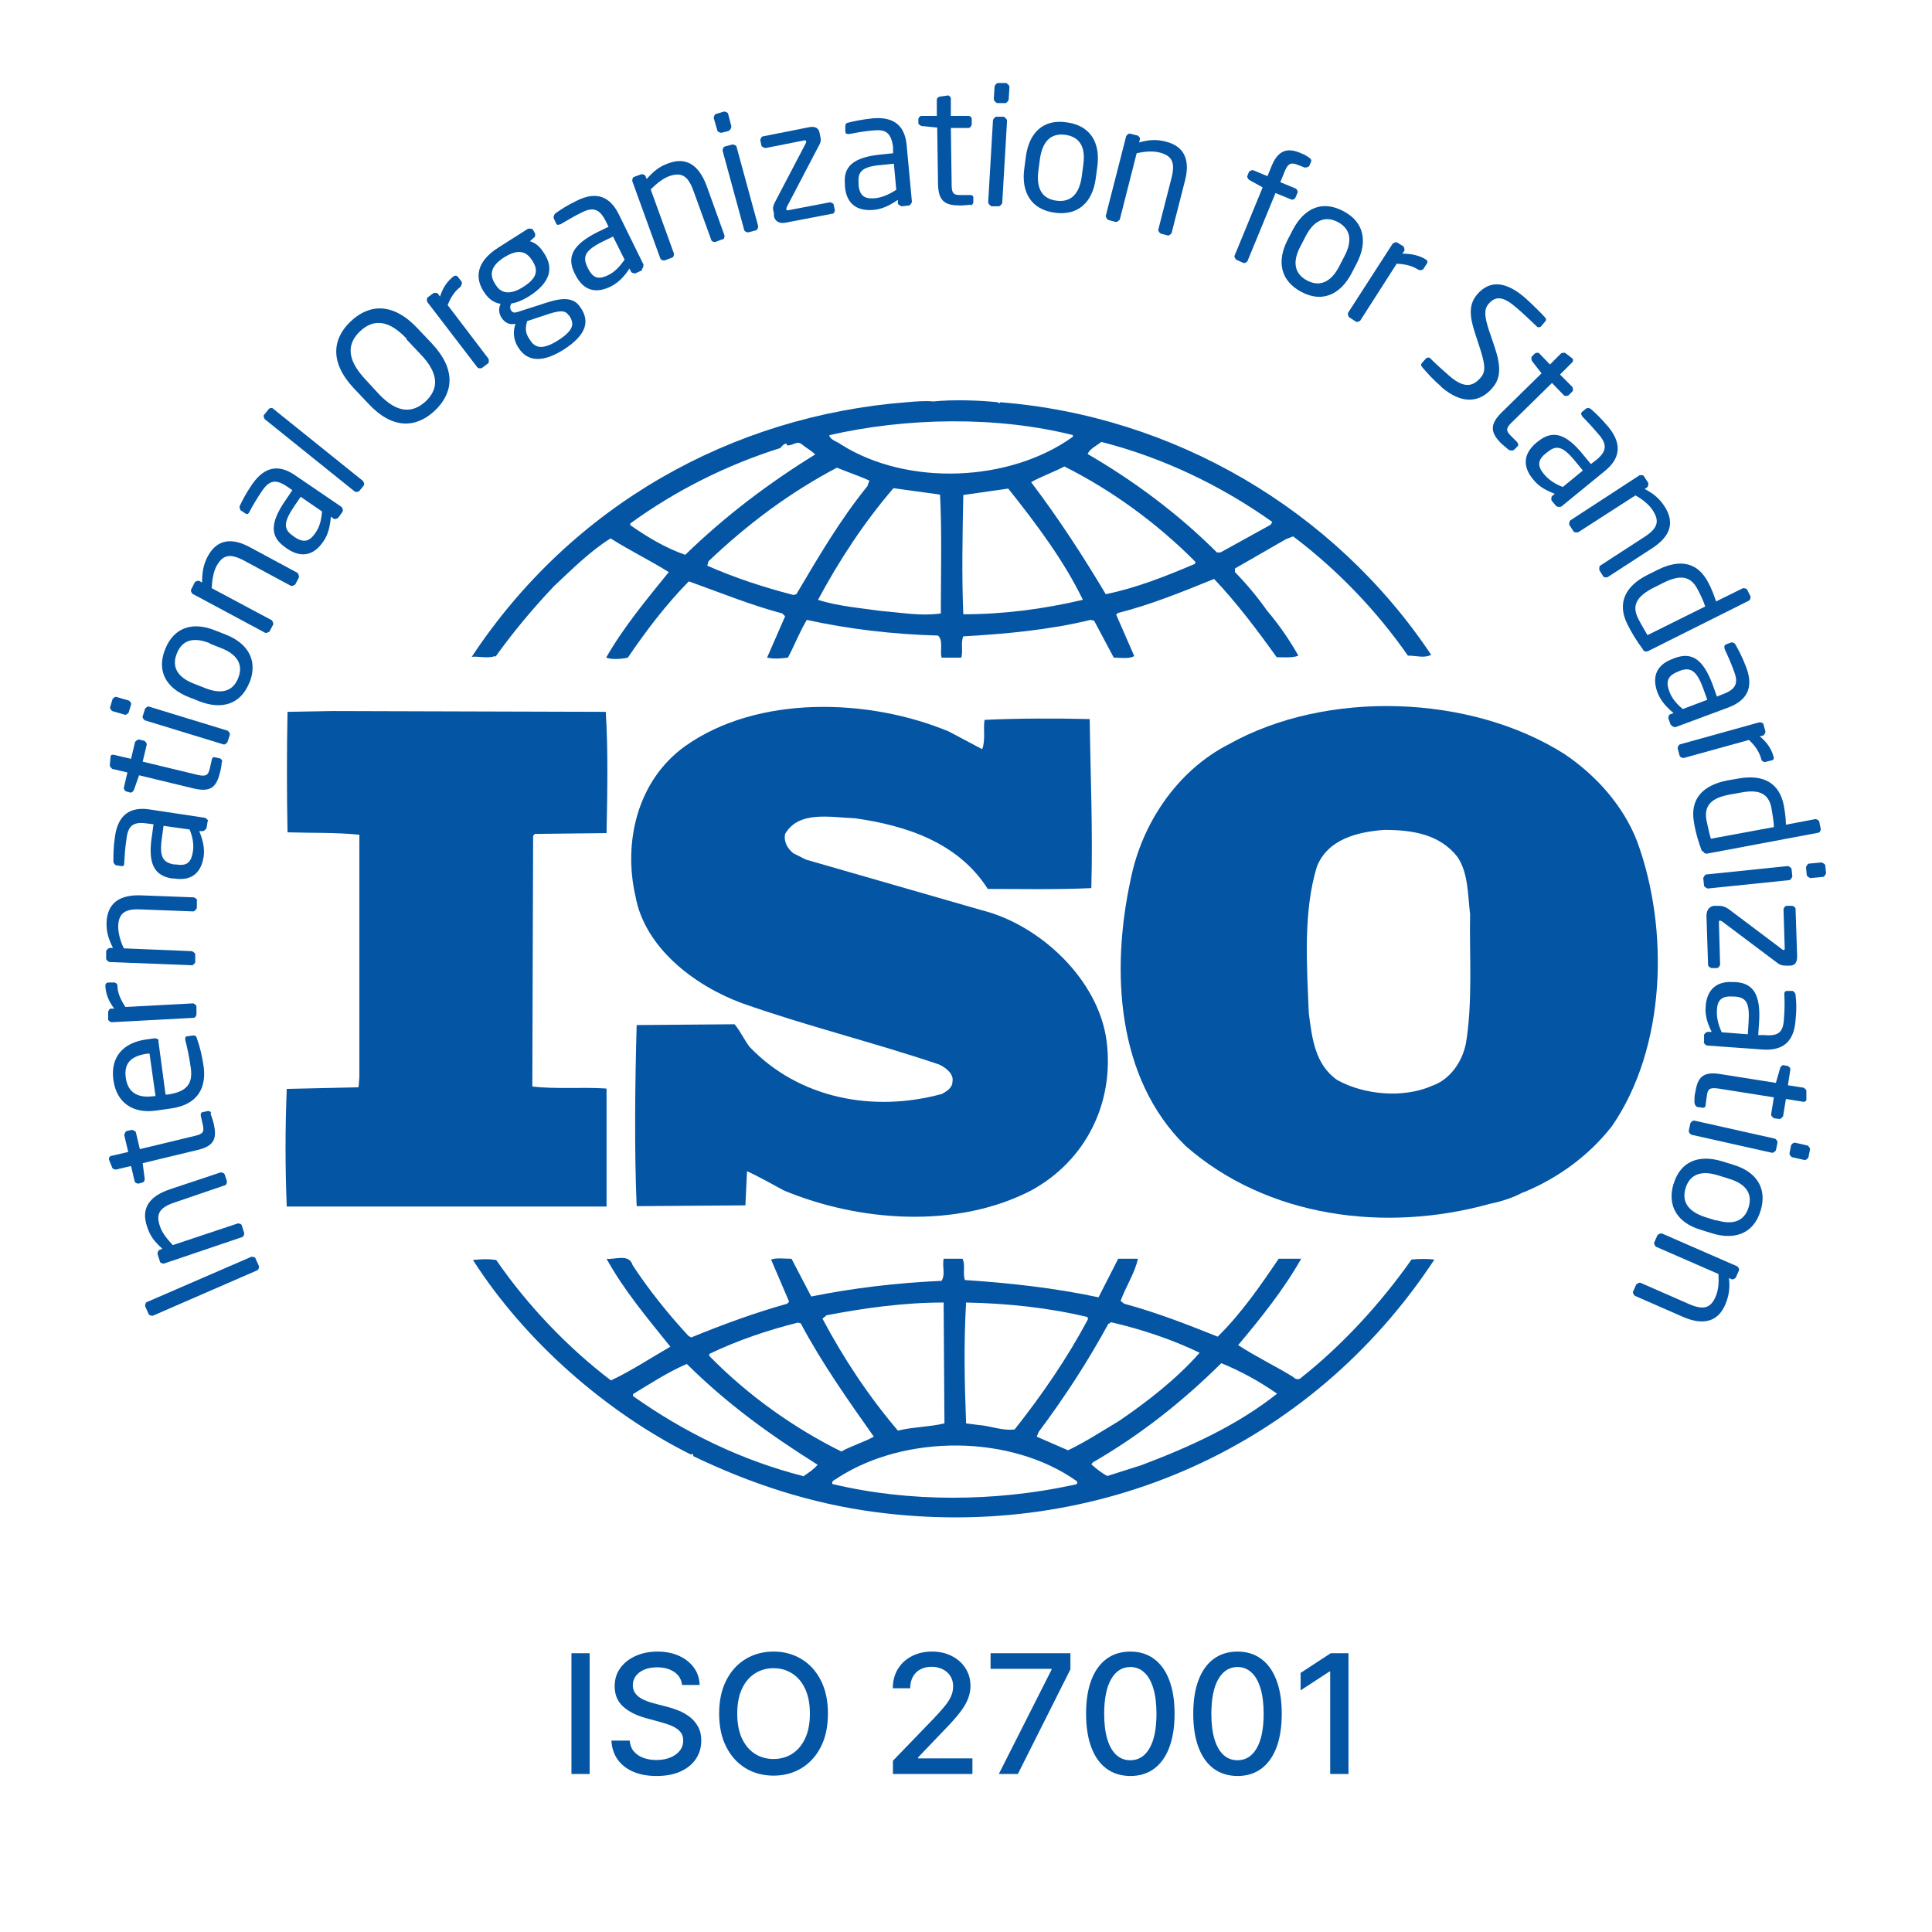 <svg width="256" height="256" viewBox="0 0 256 256" fill="none" xmlns="http://www.w3.org/2000/svg">
<path d="M216.916 111.456C215.161 106.933 211.652 102.836 207.291 99.91C194.796 91.982 175.761 91.397 162.893 98.58C155.875 102.145 151.249 109.274 149.813 116.564C147.208 128.536 147.899 142.849 157.098 151.841C167.891 161.312 183.524 163.387 197.455 159.503C198.093 159.396 200.22 158.864 201.655 158.066L202.081 157.906C206.388 156.097 210.535 153.171 213.619 149.18C220.744 138.805 221.222 123.162 216.916 111.456ZM194.211 138.379C193.733 140.667 192.191 143.008 189.798 143.86C185.97 145.562 180.759 145.083 177.196 143.115C174.219 141.04 173.847 137.528 173.421 134.229C173.155 127.738 172.677 120.821 174.485 114.861C175.92 111.19 179.855 110.232 183.417 109.966C187.193 109.966 190.808 110.551 193.148 113.584C194.583 115.766 194.477 118.586 194.796 121.14C194.69 126.514 195.168 132.952 194.211 138.432" fill="#0455A4"/>
<path d="M80.319 144.232C77.129 144.019 73.566 144.339 70.535 143.966L70.642 110.764L70.855 110.498L80.372 110.392C80.479 105.018 80.585 99.218 80.266 94.323L44.056 94.217L38.101 94.323C37.995 99.325 37.995 105.178 38.101 110.286C41.398 110.392 44.428 110.286 47.618 110.605V142.742L47.512 144.072L37.995 144.285C37.782 149.553 37.782 154.661 37.995 159.875H80.372V144.285L80.319 144.232Z" fill="#0455A4"/>
<path d="M187.034 166.898C182.993 172.645 177.889 178.232 172.359 182.595C172.146 182.861 171.561 182.754 171.402 182.488C169.009 180.998 166.404 179.775 164.064 178.232C167.148 174.56 170.126 170.836 172.412 166.792H169.435C167.042 170.304 164.543 173.975 161.352 177.114C157.099 175.412 153.27 173.922 148.963 172.751L148.485 172.379C149.176 170.463 150.399 168.654 150.771 166.792H148.166L145.56 171.9C139.871 170.676 133.65 169.984 127.854 169.612C127.535 168.761 127.961 167.537 127.535 166.792H125.036C124.824 167.909 125.302 168.761 124.77 169.718C118.815 169.984 113.019 170.676 107.49 171.793L104.884 166.792C103.927 166.792 102.864 166.632 102.172 166.898L104.565 172.485L104.299 172.751C99.939 173.975 95.739 175.518 91.591 177.221L91.219 177.008C88.507 174.081 85.955 170.889 83.828 167.643C83.35 166.047 81.436 166.952 80.372 166.792C82.659 170.942 85.743 174.614 88.826 178.444C86.221 179.934 83.669 181.637 80.957 182.914C75.215 178.551 69.844 172.911 65.75 166.952C64.58 166.792 63.836 166.845 62.666 166.952C69.578 177.753 80.372 187.171 91.591 192.757C91.591 192.757 91.591 192.651 91.698 192.651C91.804 192.651 91.963 192.811 91.804 192.917C99.408 196.588 107.49 199.249 116.05 200.366C145.56 204.25 173.741 191.693 190.065 166.898C189.214 166.792 187.938 166.792 186.981 166.898M146.943 175.412L147.209 175.199C151.356 176.157 155.291 177.487 158.96 179.243C155.876 182.754 151.941 185.787 148.272 188.288C146.039 189.618 143.859 191.055 141.519 192.172L137.372 190.363L137.638 189.725C141.094 185.095 144.178 180.36 146.89 175.358M128.014 172.592C133.491 172.698 138.967 173.283 144.072 174.507L144.178 174.773C141.466 179.881 138.116 184.776 134.448 189.405C132.799 189.618 131.257 188.926 129.662 188.82L128.014 188.607C127.801 183.02 127.695 178.125 128.014 172.538M109.457 174.294C114.455 173.337 119.666 172.592 125.036 172.592L125.143 188.607C123.122 189.086 120.889 189.086 118.975 189.565C115.04 184.936 111.743 179.934 108.978 174.72L109.457 174.347V174.294ZM93.984 179.402C97.759 177.593 101.694 176.263 105.735 175.252L106.107 175.358C108.872 180.573 112.328 185.468 115.784 190.363C114.455 191.108 112.807 191.587 111.478 192.332C105.15 189.192 99.088 184.883 93.984 179.668V179.402ZM106.373 195.577C98.291 193.502 90.794 189.884 83.882 184.989V184.723C86.168 183.34 88.507 181.797 91.007 180.732C96.483 186.16 102.172 190.203 108.34 194.088C107.862 194.673 107.064 195.205 106.426 195.631M142.051 196.801C131.842 198.983 120.517 199.089 110.308 196.642C110.095 196.163 110.786 196.056 111.052 195.79C119.985 190.044 133.916 190.044 142.689 196.269C142.955 196.854 142.211 196.642 141.998 196.854M151.25 194.141L146.73 195.577C145.986 195.205 145.295 194.62 144.603 194.034L144.816 193.768C150.984 190.203 156.567 185.84 161.831 180.626C164.436 181.69 166.935 183.074 169.222 184.67C163.851 188.926 157.577 191.746 151.25 194.141Z" fill="#0455A4"/>
<path d="M65.644 87.034C67.93 83.841 70.536 80.702 73.407 77.669C75.906 75.328 78.192 73.04 80.904 71.338C83.403 72.934 86.168 74.264 88.614 75.807C85.636 79.478 82.552 83.203 80.319 87.14C81.01 87.406 82.234 87.353 83.191 87.14C85.583 83.629 88.189 80.17 91.273 77.031C95.42 78.52 99.461 80.17 103.662 81.287L104.034 81.66L101.641 87.14C102.705 87.353 103.396 87.247 104.406 87.14C105.257 85.544 105.948 83.735 106.905 82.139C112.488 83.362 118.337 84.054 124.292 84.214C125.037 84.906 124.505 86.289 124.771 87.14H127.376C127.642 86.236 127.27 85.171 127.642 84.32C133.225 84.001 139.074 83.469 144.497 82.139L144.976 82.245L147.581 87.14C148.432 87.14 149.602 87.353 150.293 86.927L147.9 81.447L148.113 81.234C152.526 80.117 156.674 78.414 160.874 76.712C163.852 79.851 166.617 83.522 169.169 87.087C170.232 87.087 171.296 87.193 172.04 86.874C170.87 84.799 169.435 82.724 167.893 80.915C166.617 79.106 165.287 77.51 163.639 75.807V75.328L170.392 71.444L171.349 71.072C177.198 75.488 182.409 80.915 186.556 86.874C187.726 86.874 188.683 87.247 189.64 86.768C176.773 67.507 155.504 55.109 132.534 53.3L132.427 53.46L132.215 53.3C129.609 53.034 126.419 52.928 123.654 53.194C122.591 53.087 121.368 53.194 120.092 53.3C97.015 55.109 75.8 66.921 62.507 87.034C63.464 86.927 64.634 87.3 65.591 86.927M105.523 78.733L105.15 78.84C101.216 77.829 97.334 76.552 93.719 74.956L93.878 74.37C99.142 69.369 104.725 65.219 110.893 61.973C112.329 62.558 113.764 63.037 115.2 63.676L114.934 64.421C111.265 68.943 108.394 73.891 105.523 78.733ZM124.664 81.287C121.953 81.66 119.56 81.181 116.848 80.968C114.243 80.596 110.999 80.33 108.394 79.478C111.159 74.317 114.455 69.262 118.39 64.686L124.558 65.538C124.824 70.433 124.664 76.126 124.664 81.341M127.642 81.394C127.429 76.392 127.536 70.805 127.642 65.591C129.556 65.325 131.683 65.006 133.597 64.74C137.372 69.475 140.988 74.317 143.487 79.478C138.276 80.702 133.012 81.394 127.642 81.394ZM158.269 74.743C154.494 76.339 150.665 77.882 146.518 78.733C143.54 73.732 140.297 68.73 136.628 63.888C137.957 63.144 139.606 62.558 141.041 61.813C147.315 64.953 153.377 69.369 158.428 74.477L158.269 74.796V74.743ZM145.986 58.568C154.068 60.643 161.672 64.261 168.584 69.156L168.371 69.528L161.725 73.2H161.246C156.142 68.092 150.187 63.676 144.125 60.164C144.338 59.525 145.295 59.047 145.933 58.568M142.158 57.663V57.876C133.81 63.888 120.251 64.474 111.425 58.887C110.946 58.514 109.989 58.302 109.883 57.663C120.092 55.322 132.108 55.109 142.211 57.663M83.51 69.369C89.571 64.953 96.324 61.6 103.396 59.366C103.662 59.047 103.874 58.781 104.247 58.781V58.993C104.991 59.153 105.576 58.302 106.267 58.887C106.852 59.366 107.543 59.738 108.022 60.217C102.066 63.888 96.218 68.251 90.794 73.519C88.189 72.615 85.796 71.178 83.51 69.582V69.422V69.369Z" fill="#0455A4"/>
<path d="M124.718 144.977C115.679 147.424 105.895 145.562 99.355 138.752C98.611 137.794 98.132 136.676 97.335 135.719L84.361 135.825C84.148 143.487 84.042 152.266 84.361 159.822L98.77 159.715L98.983 155.193C100.631 155.938 102.279 156.895 103.875 157.747C113.871 161.897 126.738 162.855 136.628 157.747C143.86 153.809 147.688 146.147 146.625 137.9C145.561 129.866 137.904 122.576 130.088 120.608L106.799 113.904L105.098 113.052C104.353 112.414 103.821 111.562 104.034 110.498C105.842 107.359 110.096 108.317 113.286 108.423C120.039 109.381 126.951 111.616 130.886 117.788C135.086 117.788 140.031 117.894 144.604 117.681C144.817 109.913 144.498 103.156 144.391 95.281C140.084 95.174 134.767 95.174 130.46 95.387C130.248 96.505 130.62 98.101 130.141 99.271L125.728 96.93C115.147 92.514 100.365 92.035 90.741 98.899C84.467 103.422 82.553 111.562 84.201 118.745C85.424 125.556 91.964 130.558 98.238 132.899C106.799 135.932 115.732 138.113 124.399 141.039C125.25 141.412 126.419 142.263 126.207 143.327C126.207 144.179 125.356 144.658 124.665 145.03" fill="#0455A4"/>
<path d="M33.848 166.739L34.326 167.803C34.326 167.803 34.326 168.229 34.06 168.335L20.236 174.348C20.236 174.348 19.811 174.348 19.704 174.135L19.226 173.071C19.226 173.071 19.226 172.645 19.438 172.539L33.316 166.526C33.316 166.526 33.741 166.526 33.848 166.686" fill="#0455A4"/>
<path d="M29.753 155.565L30.072 156.523C30.072 156.523 30.072 157.002 29.806 157.055L23.107 159.343C21.033 160.035 20.661 160.939 21.193 162.482C21.458 163.333 22.15 164.185 22.894 164.983L31.508 162.11C31.508 162.11 31.986 162.11 32.04 162.376L32.359 163.387C32.359 163.387 32.359 163.812 32.093 163.919L21.724 167.43C21.724 167.43 21.246 167.43 21.193 167.164L20.873 166.153C20.873 166.153 20.873 165.728 21.139 165.621L21.512 165.462C20.501 164.557 19.863 163.759 19.491 162.535C18.64 160.088 19.81 158.492 22.522 157.587L29.221 155.352C29.221 155.352 29.7 155.352 29.753 155.618" fill="#0455A4"/>
<path d="M27.891 147.531C28.05 147.956 28.21 148.488 28.316 148.861C28.742 150.776 28.476 151.84 26.189 152.373L18.905 154.128L19.171 156.204C19.171 156.204 19.171 156.629 18.905 156.682L18.32 156.842C18.32 156.842 17.895 156.789 17.841 156.523L17.363 154.501L15.342 154.98C15.342 154.98 14.917 154.927 14.864 154.714L14.438 153.65C14.438 153.65 14.438 153.65 14.438 153.596C14.438 153.437 14.492 153.224 14.704 153.171L16.991 152.639L16.459 150.404C16.459 150.404 16.565 149.925 16.778 149.872L17.469 149.712C17.469 149.712 17.948 149.819 18.001 150.031L18.533 152.266L25.817 150.51C26.987 150.244 27.04 149.925 26.881 149.074L26.615 147.903C26.562 147.637 26.615 147.424 26.827 147.371L27.572 147.211C27.572 147.211 27.891 147.211 27.997 147.477" fill="#0455A4"/>
<path d="M20.98 137.9L21.937 145.03H22.256C24.809 144.658 25.553 143.54 25.287 141.572C25.128 140.348 24.809 138.752 24.543 137.794C24.543 137.794 24.543 137.741 24.543 137.687C24.543 137.528 24.543 137.315 24.809 137.315L25.553 137.208C25.819 137.208 25.978 137.208 26.085 137.581C26.51 138.752 26.776 139.922 26.989 141.359C27.308 143.806 26.51 146.36 22.575 146.892L20.661 147.158C17.631 147.584 15.45 146.147 15.025 143.115C14.6 140.029 16.354 138.166 19.332 137.741L20.502 137.581C20.768 137.581 20.98 137.687 21.034 137.9M19.598 139.603C17.205 139.922 16.407 140.986 16.673 142.849C16.939 144.658 18.109 145.562 20.395 145.243H20.608L19.811 139.603H19.598Z" fill="#0455A4"/>
<path d="M15.556 130.505C15.556 131.515 15.928 132.367 16.619 133.431L25.605 132.952C25.605 132.952 26.031 133.112 26.031 133.378V134.442C26.031 134.442 25.924 134.868 25.659 134.868L14.758 135.453C14.758 135.453 14.333 135.293 14.333 135.08V134.069C14.333 134.069 14.44 133.644 14.705 133.644H15.131C14.333 132.58 14.014 131.622 13.961 130.664C13.961 130.345 14.067 130.239 14.333 130.185H15.184C15.184 130.185 15.556 130.292 15.556 130.558" fill="#0455A4"/>
<path d="M26.083 119.331V120.342C26.083 120.342 25.817 120.767 25.605 120.767L18.586 120.501C16.406 120.395 15.715 121.14 15.662 122.736C15.662 123.641 15.927 124.651 16.406 125.662L25.445 126.035C25.445 126.035 25.87 126.248 25.87 126.461V127.525C25.87 127.525 25.605 127.95 25.392 127.897L14.492 127.471C14.492 127.471 14.066 127.259 14.066 127.046V125.982C14.066 125.982 14.332 125.609 14.545 125.609H14.97C14.385 124.439 14.066 123.428 14.12 122.204C14.226 119.65 15.874 118.533 18.692 118.639L25.711 118.905C25.711 118.905 26.136 119.118 26.136 119.331" fill="#0455A4"/>
<path d="M27.52 108.796L27.36 109.753C27.36 109.753 27.094 110.126 26.882 110.126H26.403C26.828 111.19 27.148 112.307 26.988 113.478C26.722 115.287 25.712 116.83 23.053 116.404H22.788C20.501 116.032 19.544 114.542 20.129 110.764L20.342 109.221L19.491 109.115C17.683 108.849 16.992 109.381 16.779 111.03C16.566 112.414 16.513 113.425 16.46 114.329C16.46 114.329 16.46 114.383 16.46 114.436C16.46 114.649 16.354 114.808 16.088 114.755L15.343 114.649C15.343 114.649 15.024 114.436 15.024 114.17C15.024 113.265 15.024 112.254 15.237 110.818C15.662 107.891 17.311 106.88 19.81 107.253L27.201 108.37C27.201 108.37 27.626 108.636 27.573 108.849M21.671 109.434L21.458 110.977C21.086 113.531 21.564 114.276 23.053 114.542H23.319C24.861 114.808 25.34 114.17 25.552 112.893C25.712 111.935 25.552 110.977 25.127 109.913L21.724 109.434H21.671Z" fill="#0455A4"/>
<path d="M29.382 100.921C29.382 101.347 29.275 101.879 29.169 102.304C28.691 104.22 27.999 105.018 25.713 104.486L18.428 102.73L17.737 104.699C17.737 104.699 17.524 105.071 17.259 105.018L16.674 104.858C16.674 104.858 16.355 104.592 16.408 104.379L16.886 102.357L14.866 101.879C14.866 101.879 14.547 101.613 14.547 101.4L14.653 100.282C14.653 100.282 14.653 100.282 14.653 100.229C14.653 100.07 14.866 99.963 15.079 100.016L17.365 100.548L17.897 98.314C17.897 98.314 18.216 97.941 18.428 97.995L19.12 98.154C19.12 98.154 19.492 98.42 19.439 98.686L18.907 100.921L26.191 102.677C27.361 102.943 27.574 102.677 27.787 101.879L28.052 100.708C28.106 100.442 28.212 100.282 28.425 100.336L29.169 100.495C29.169 100.495 29.488 100.655 29.435 100.974" fill="#0455A4"/>
<path d="M17.364 93.365L17.045 94.43C17.045 94.43 16.726 94.802 16.513 94.696L14.865 94.217C14.865 94.217 14.493 93.898 14.599 93.685L14.918 92.621C14.918 92.621 15.237 92.248 15.45 92.355L17.098 92.833C17.098 92.833 17.471 93.153 17.364 93.365ZM30.444 97.409L30.125 98.367C30.125 98.367 29.806 98.74 29.594 98.633L19.172 95.441C19.172 95.441 18.8 95.121 18.906 94.909L19.225 93.898C19.225 93.898 19.544 93.525 19.757 93.632L30.178 96.824C30.178 96.824 30.551 97.143 30.444 97.356" fill="#0455A4"/>
<path d="M33.049 90.439C31.879 93.365 29.38 94.057 26.456 92.94L24.967 92.354C22.043 91.184 20.713 88.949 21.883 86.023C23.053 83.096 25.552 82.351 28.476 83.522L29.965 84.107C32.889 85.278 34.219 87.566 33.049 90.492M27.785 85.225C25.765 84.426 24.169 84.692 23.425 86.608C22.681 88.47 23.638 89.8 25.711 90.599L27.2 91.184C29.221 91.982 30.816 91.716 31.56 89.854C32.305 87.991 31.348 86.661 29.274 85.863L27.785 85.278V85.225Z" fill="#0455A4"/>
<path d="M39.59 76.552L39.111 77.456C39.111 77.456 38.739 77.722 38.526 77.616L32.305 74.264C30.391 73.253 29.487 73.572 28.689 75.009C28.264 75.807 28.105 76.871 28.051 77.935L36.027 82.192C36.027 82.192 36.293 82.564 36.187 82.777L35.708 83.681C35.708 83.681 35.336 83.948 35.123 83.841L25.499 78.68C25.499 78.68 25.18 78.308 25.34 78.095L25.818 77.137C25.818 77.137 26.19 76.871 26.403 76.977L26.775 77.19C26.775 75.86 26.935 74.849 27.52 73.732C28.743 71.444 30.71 71.178 33.209 72.561L39.43 75.913C39.43 75.913 39.696 76.286 39.59 76.498" fill="#0455A4"/>
<path d="M45.386 67.826L44.801 68.624C44.801 68.624 44.376 68.89 44.216 68.73L43.844 68.464C43.737 69.635 43.525 70.805 42.834 71.763C41.823 73.253 40.228 74.211 37.995 72.668L37.782 72.508C35.868 71.178 35.655 69.422 37.836 66.283L38.739 64.953L38.048 64.474C36.559 63.463 35.709 63.623 34.752 65.006C33.954 66.177 33.475 67.028 33.05 67.826C33.05 67.826 33.05 67.826 32.997 67.932C32.891 68.092 32.731 68.198 32.518 68.039L31.88 67.613C31.88 67.613 31.668 67.294 31.774 67.028C32.146 66.23 32.625 65.325 33.422 64.155C35.124 61.707 37.038 61.547 39.112 62.984L45.279 67.187C45.279 67.187 45.545 67.613 45.386 67.773M39.856 65.804L38.952 67.134C37.516 69.263 37.57 70.167 38.846 71.018L39.058 71.178C40.334 72.029 41.079 71.657 41.77 70.646C42.355 69.848 42.568 68.943 42.674 67.773L39.803 65.804H39.856Z" fill="#0455A4"/>
<path d="M48.256 64.261L47.565 65.112C47.565 65.112 47.193 65.272 46.98 65.112L35.07 55.535C35.07 55.535 34.857 55.162 34.963 55.003L35.655 54.151C35.655 54.151 36.027 53.939 36.186 54.151L48.097 63.729C48.097 63.729 48.363 64.101 48.203 64.314" fill="#0455A4"/>
<path d="M57.615 54.417C55.169 56.705 52.032 56.971 48.788 53.46L46.874 51.438C43.631 47.979 44.056 44.84 46.502 42.552C48.948 40.264 52.085 40.051 55.329 43.51L57.243 45.532C60.486 48.99 60.061 52.076 57.615 54.417ZM53.893 44.893C51.447 42.286 49.427 42.286 47.725 43.882C46.024 45.478 45.864 47.5 48.31 50.161L50.171 52.183C52.617 54.79 54.637 54.79 56.392 53.194C58.093 51.597 58.253 49.575 55.754 46.968L53.84 44.946L53.893 44.893Z" fill="#0455A4"/>
<path d="M61.124 37.923C60.326 38.508 59.794 39.253 59.316 40.424L64.739 47.553C64.739 47.553 64.846 48.032 64.686 48.139L63.835 48.777C63.835 48.777 63.41 48.884 63.251 48.671L56.604 39.998C56.604 39.998 56.498 39.572 56.657 39.413L57.455 38.827C57.455 38.827 57.88 38.721 58.04 38.934L58.306 39.306C58.678 38.082 59.316 37.231 60.06 36.646C60.273 36.486 60.486 36.486 60.645 36.646L61.177 37.337C61.177 37.337 61.283 37.71 61.017 37.923" fill="#0455A4"/>
<path d="M70.802 31.432L70.217 31.964C70.748 32.123 71.386 32.443 72.025 33.453L72.131 33.613C73.407 35.582 72.875 37.497 70.11 39.253C69.153 39.838 68.462 40.105 67.771 40.211C67.558 40.53 67.558 40.849 67.718 41.115C67.93 41.435 68.143 41.488 68.621 41.328L71.759 40.317C73.832 39.626 75.853 39.04 76.916 40.743L77.023 40.903C78.139 42.658 77.661 44.414 74.683 46.33C71.812 48.139 69.844 47.873 68.728 46.117L68.621 45.957C67.983 44.946 67.983 43.776 68.302 42.925H68.143C67.398 43.084 66.76 42.605 66.442 42.073C66.122 41.594 66.016 40.903 66.335 40.264C65.431 40.105 64.74 39.626 64.155 38.721L64.049 38.561C63.038 36.965 62.932 34.784 66.016 32.815L69.951 30.314C69.951 30.314 70.483 30.208 70.642 30.474L70.908 30.953C70.908 30.953 70.961 31.325 70.802 31.485M70.483 34.464C69.791 33.4 68.781 32.868 66.814 34.092C64.793 35.369 64.953 36.593 65.591 37.604L65.697 37.763C66.176 38.561 67.239 39.36 69.313 38.029C71.28 36.806 71.28 35.741 70.589 34.624L70.483 34.464ZM75.321 41.754C74.896 41.062 74.098 41.115 72.237 41.754L69.844 42.552C69.632 43.35 69.525 44.042 70.163 44.946L70.27 45.106C70.908 46.117 71.918 46.383 73.939 45.106C76.012 43.776 76.119 42.925 75.481 41.913L75.374 41.754H75.321Z" fill="#0455A4"/>
<path d="M85.104 35.795L84.201 36.221C84.201 36.221 83.722 36.221 83.616 36.008L83.403 35.582C82.765 36.593 81.967 37.444 80.904 37.976C79.256 38.774 77.448 38.828 76.225 36.38L76.118 36.167C75.108 34.092 75.799 32.443 79.202 30.74L80.638 30.048L80.266 29.303C79.468 27.707 78.618 27.388 77.129 28.133C75.906 28.718 75.002 29.303 74.257 29.729C74.257 29.729 74.204 29.729 74.151 29.729C73.992 29.835 73.779 29.835 73.672 29.57L73.353 28.878C73.353 28.878 73.353 28.505 73.566 28.293C74.311 27.76 75.108 27.228 76.438 26.59C79.096 25.26 80.851 26.111 81.967 28.346L85.264 35.05C85.264 35.05 85.264 35.529 85.051 35.635M81.276 31.325L79.84 32.017C77.501 33.188 77.182 33.986 77.82 35.369L77.926 35.582C78.618 36.965 79.415 37.019 80.532 36.486C81.436 36.061 82.074 35.369 82.765 34.411L81.223 31.325H81.276Z" fill="#0455A4"/>
<path d="M95.74 31.698L94.783 32.07C94.783 32.07 94.304 32.07 94.251 31.804L91.858 25.206C91.114 23.184 90.21 22.812 88.668 23.344C87.817 23.663 87.02 24.302 86.222 25.1L89.306 33.613C89.306 33.613 89.306 34.092 89.04 34.145L88.03 34.518C88.03 34.518 87.605 34.518 87.498 34.252L83.776 23.983C83.776 23.983 83.776 23.504 83.989 23.451L84.999 23.078C84.999 23.078 85.425 23.078 85.531 23.344L85.691 23.716C86.594 22.706 87.339 22.067 88.562 21.641C90.954 20.737 92.603 21.907 93.613 24.568L96.006 31.219C96.006 31.219 96.006 31.698 95.74 31.751" fill="#0455A4"/>
<path d="M96.643 17.332L95.58 17.598C95.58 17.598 95.101 17.544 95.048 17.278L94.569 15.629C94.569 15.629 94.623 15.15 94.888 15.097L95.952 14.778C95.952 14.778 96.43 14.831 96.484 15.097L96.909 16.746C96.909 16.746 96.856 17.225 96.59 17.278M100.152 30.527L99.142 30.793C99.142 30.793 98.663 30.74 98.61 30.474L95.739 19.939C95.739 19.939 95.792 19.46 96.058 19.407L97.068 19.141C97.068 19.141 97.547 19.194 97.6 19.46L100.471 29.995C100.471 29.995 100.418 30.474 100.152 30.527Z" fill="#0455A4"/>
<path d="M110.415 28.292L104.034 29.516C103.13 29.676 102.651 29.197 102.545 28.612V28.186C102.332 27.601 102.439 27.281 102.705 26.749L106.799 18.928C106.799 18.928 106.852 18.768 106.799 18.715C106.799 18.608 106.746 18.555 106.533 18.608L101.429 19.619C101.429 19.619 100.95 19.513 100.897 19.3L100.737 18.555C100.737 18.555 100.844 18.13 101.056 18.076L107.224 16.853C108.075 16.693 108.5 17.012 108.607 17.651L108.713 18.183C108.819 18.608 108.713 18.981 108.447 19.407L104.247 27.441C104.247 27.441 104.193 27.654 104.193 27.707C104.193 27.814 104.193 27.867 104.406 27.867L109.989 26.802C109.989 26.802 110.468 26.909 110.468 27.122L110.627 27.867C110.627 27.867 110.521 28.346 110.308 28.346" fill="#0455A4"/>
<path d="M120.462 27.228L119.452 27.335C119.452 27.335 119.027 27.175 118.973 26.962V26.483C117.963 27.175 116.953 27.707 115.73 27.814C113.922 27.973 112.168 27.335 111.955 24.674V24.408C111.742 22.12 112.965 20.843 116.74 20.471L118.335 20.311V19.46C118.07 17.651 117.432 17.119 115.783 17.278C114.401 17.385 113.39 17.598 112.54 17.757C112.54 17.757 112.487 17.757 112.433 17.757C112.221 17.757 112.061 17.757 112.008 17.438V16.693C112.008 16.693 112.008 16.321 112.327 16.267C113.178 16.055 114.135 15.842 115.624 15.682C118.601 15.416 119.931 16.799 120.143 19.3L120.834 26.749C120.834 26.749 120.675 27.175 120.462 27.228ZM118.442 21.695L116.847 21.854C114.241 22.067 113.656 22.706 113.763 24.249V24.515C113.922 26.058 114.667 26.377 115.943 26.27C116.9 26.164 117.751 25.792 118.761 25.153L118.442 21.695Z" fill="#0455A4"/>
<path d="M128.652 27.121C128.227 27.175 127.642 27.228 127.27 27.228C125.302 27.228 124.345 26.749 124.292 24.408L124.186 16.905L122.112 16.693C122.112 16.693 121.687 16.533 121.687 16.32V15.735C121.687 15.735 121.846 15.363 122.059 15.363H124.132V13.234C124.132 13.021 124.292 12.862 124.505 12.809L125.621 12.649H125.674C125.674 12.649 125.993 12.809 125.993 13.021V15.363H128.333C128.546 15.363 128.758 15.522 128.758 15.788V16.533C128.758 16.533 128.599 16.959 128.333 16.959H125.993L126.1 24.514C126.1 25.685 126.419 25.845 127.27 25.845H128.492C128.812 25.845 128.918 25.898 128.971 26.11V26.855C128.971 26.855 128.865 27.175 128.599 27.228" fill="#0455A4"/>
<path d="M132.375 27.335H131.365C131.365 27.335 130.939 27.069 130.939 26.803L131.578 15.895C131.578 15.895 131.79 15.47 132.003 15.47H133.013C133.013 15.47 133.439 15.736 133.439 16.002L132.8 26.909C132.8 26.909 132.588 27.335 132.322 27.335M133.226 13.66H132.109C132.109 13.66 131.684 13.394 131.684 13.128L131.79 11.426C131.79 11.426 132.003 11 132.216 11H133.332C133.332 11 133.758 11.266 133.758 11.532L133.651 13.235C133.651 13.235 133.439 13.66 133.226 13.66Z" fill="#0455A4"/>
<path d="M139.765 28.186C136.628 27.76 135.298 25.472 135.724 22.333L135.936 20.737C136.362 17.598 138.223 15.735 141.36 16.214C144.497 16.64 145.826 18.928 145.401 22.067L145.188 23.663C144.763 26.803 142.849 28.612 139.765 28.186ZM143.54 21.801C143.859 19.62 143.168 18.13 141.147 17.864C139.18 17.598 138.116 18.822 137.797 21.056L137.585 22.652C137.319 24.834 137.957 26.324 139.977 26.59C141.945 26.856 143.008 25.632 143.327 23.451L143.54 21.854V21.801Z" fill="#0455A4"/>
<path d="M154.812 31.219L153.802 30.953C153.802 30.953 153.43 30.687 153.483 30.421L155.238 23.557C155.769 21.428 155.238 20.63 153.643 20.205C152.792 19.992 151.728 20.045 150.612 20.311L148.379 29.09C148.379 29.09 148.06 29.463 147.847 29.41L146.837 29.144C146.837 29.144 146.518 28.878 146.518 28.611L149.229 18.023C149.229 18.023 149.495 17.651 149.708 17.704L150.771 17.97C150.771 17.97 151.144 18.236 151.037 18.502L150.931 18.875C152.26 18.502 153.27 18.449 154.493 18.768C156.992 19.407 157.737 21.269 156.992 24.036L155.238 30.899C155.238 30.899 154.919 31.272 154.706 31.219" fill="#0455A4"/>
<path d="M172.944 22.227L171.987 21.854C171.083 21.482 170.658 21.642 170.233 22.706L169.648 24.142L171.721 24.994C171.721 24.994 172.04 25.313 171.934 25.526L171.615 26.271C171.615 26.271 171.349 26.537 171.083 26.43L169.01 25.579L165.288 34.624C165.288 34.624 164.969 34.944 164.756 34.837L163.799 34.411C163.799 34.411 163.48 34.039 163.586 33.879L167.308 24.834L165.5 23.823C165.5 23.823 165.181 23.504 165.288 23.291L165.5 22.759C165.5 22.759 165.819 22.493 166.032 22.546L167.946 23.344L168.531 21.908C169.435 19.779 170.711 19.566 172.413 20.311C172.944 20.524 173.263 20.737 173.476 20.897C173.689 21.056 173.795 21.216 173.742 21.375L173.476 22.014C173.476 22.014 173.21 22.227 172.998 22.174" fill="#0455A4"/>
<path d="M172.412 38.668C169.647 37.178 169.169 34.624 170.604 31.804L171.349 30.368C172.838 27.601 175.177 26.483 177.995 27.973C180.76 29.41 181.239 32.017 179.803 34.837L179.059 36.274C177.57 39.041 175.177 40.158 172.412 38.668ZM178.155 33.933C179.165 32.017 179.059 30.368 177.251 29.41C175.496 28.505 174.061 29.303 173.05 31.219L172.306 32.656C171.296 34.571 171.402 36.221 173.21 37.178C174.964 38.083 176.4 37.285 177.41 35.369L178.155 33.933Z" fill="#0455A4"/>
<path d="M188.045 35.795C187.194 35.263 186.343 34.997 185.067 34.944L180.228 42.499C180.228 42.499 179.856 42.765 179.644 42.605L178.74 42.02C178.74 42.02 178.527 41.648 178.633 41.435L184.535 32.283C184.535 32.283 184.908 32.017 185.12 32.123L185.971 32.656C185.971 32.656 186.184 33.028 186.077 33.241L185.811 33.613C187.141 33.613 188.098 33.879 188.895 34.358C189.161 34.518 189.214 34.731 189.055 34.944L188.576 35.688C188.576 35.688 188.257 35.901 187.991 35.742" fill="#0455A4"/>
<path d="M190.969 51.225C189.852 50.267 189.108 49.416 188.47 48.671C188.257 48.405 188.257 48.298 188.416 48.086L189.001 47.447C189.001 47.447 189.374 47.287 189.48 47.447C190.171 48.139 191.341 49.203 192.085 49.841C194.053 51.544 195.222 51.172 196.179 50.054C196.871 49.256 196.818 48.405 196.126 46.223L195.382 43.935C194.691 41.754 194.638 40.264 195.754 38.987C197.456 37.018 199.636 37.338 202.082 39.466C203.039 40.317 204.208 41.488 204.74 42.073C204.9 42.233 204.9 42.446 204.74 42.605L204.155 43.297C204.155 43.297 203.836 43.456 203.677 43.297C202.985 42.658 201.922 41.594 200.965 40.796C199.317 39.359 198.253 39.093 197.243 40.264C196.605 41.009 196.711 41.967 197.296 43.776L198.04 45.957C198.944 48.671 198.838 50.161 197.721 51.438C196.392 52.981 194.106 53.992 190.916 51.225" fill="#0455A4"/>
<path d="M200.008 59.685C199.689 59.419 199.263 59.046 198.944 58.78C197.562 57.397 197.296 56.333 198.944 54.683L204.262 49.469L202.985 47.819C202.985 47.819 202.826 47.447 202.985 47.234L203.411 46.809C203.411 46.809 203.783 46.649 203.943 46.809L205.378 48.298L206.867 46.809C206.867 46.809 207.239 46.649 207.452 46.809L208.356 47.5C208.462 47.607 208.462 47.819 208.356 47.979L206.707 49.629L208.356 51.278C208.356 51.278 208.515 51.704 208.356 51.863L207.824 52.395C207.824 52.395 207.399 52.555 207.239 52.395L205.644 50.746L200.327 55.96C199.476 56.758 199.582 57.131 200.167 57.716L201.018 58.567C201.018 58.567 201.284 58.94 201.124 59.099L200.593 59.632C200.593 59.632 200.274 59.791 200.061 59.632" fill="#0455A4"/>
<path d="M206.23 67.081L205.592 66.336C205.592 66.336 205.486 65.91 205.645 65.751L206.017 65.432C204.901 65.006 203.89 64.474 203.146 63.516C201.976 62.133 201.551 60.324 203.625 58.621L203.837 58.461C205.645 57.025 207.4 57.291 209.792 60.27L210.803 61.494L211.494 60.962C212.876 59.845 212.983 58.94 211.919 57.663C211.015 56.599 210.324 55.854 209.686 55.216C209.686 55.216 209.686 55.216 209.633 55.109C209.527 54.95 209.42 54.79 209.633 54.577L210.218 54.098C210.218 54.098 210.59 53.992 210.803 54.205C211.494 54.79 212.185 55.482 213.142 56.599C215.003 58.887 214.631 60.803 212.664 62.399L206.868 67.134C206.868 67.134 206.39 67.241 206.283 67.081M209.739 62.346L208.729 61.122C207.081 59.1 206.23 58.94 205.06 59.898L204.848 60.058C203.625 61.015 203.784 61.867 204.582 62.825C205.22 63.569 205.964 64.101 207.081 64.527L209.739 62.346Z" fill="#0455A4"/>
<path d="M212.45 76.392L211.919 75.541C211.919 75.541 211.865 75.062 212.025 74.955L217.927 71.124C219.735 69.954 219.894 68.996 218.99 67.613C218.512 66.868 217.661 66.176 216.704 65.644L209.1 70.539C209.1 70.539 208.622 70.592 208.516 70.433L207.931 69.528C207.931 69.528 207.878 69.103 208.09 68.943L217.236 62.984C217.236 62.984 217.714 62.877 217.821 63.09L218.405 63.995C218.405 63.995 218.459 64.42 218.246 64.58L217.927 64.793C219.15 65.431 219.894 66.07 220.586 67.134C221.968 69.315 221.277 71.124 218.884 72.667L212.982 76.498C212.982 76.498 212.503 76.552 212.397 76.339" fill="#0455A4"/>
<path d="M217.715 86.076C216.917 85.012 216.226 83.894 215.641 82.724C214.205 79.85 215.428 77.616 218.3 76.179L219.682 75.487C222.713 73.998 225.052 74.53 226.435 77.35C226.754 77.935 227.126 78.893 227.392 79.691L230.955 77.935C230.955 77.935 231.38 77.935 231.486 78.095L231.965 79.052C231.965 79.052 231.965 79.478 231.752 79.585L218.353 86.289C218.353 86.289 217.928 86.448 217.715 86.129M225.956 80.383C225.744 79.691 225.265 78.68 224.946 78.095C223.989 76.232 222.553 76.179 220.48 77.19L219.097 77.882C217.024 78.946 216.12 80.117 217.077 81.979C217.396 82.617 217.927 83.522 218.3 84.16L225.903 80.383H225.956Z" fill="#0455A4"/>
<path d="M221.385 96.079L221.066 95.174C221.066 95.174 221.066 94.696 221.332 94.642L221.757 94.483C220.853 93.738 220.055 92.886 219.63 91.769C218.992 90.067 219.151 88.204 221.651 87.3L221.916 87.193C224.096 86.395 225.638 87.193 226.968 90.811L227.499 92.301L228.297 91.982C229.998 91.344 230.371 90.545 229.786 89.002C229.307 87.672 228.882 86.768 228.51 85.969C228.51 85.969 228.51 85.916 228.51 85.863C228.457 85.704 228.457 85.491 228.722 85.384L229.414 85.118C229.414 85.118 229.786 85.118 229.945 85.384C230.371 86.129 230.849 87.034 231.381 88.417C232.444 91.237 231.381 92.833 229.041 93.738L222.023 96.345C222.023 96.345 221.544 96.345 221.491 96.079M226.223 92.727L225.692 91.237C224.788 88.79 223.99 88.364 222.554 88.896L222.342 89.002C220.906 89.534 220.747 90.386 221.172 91.556C221.491 92.461 222.076 93.206 222.98 93.951L226.223 92.727Z" fill="#0455A4"/>
<path d="M233.4 100.655C233.134 99.697 232.656 98.899 231.752 98.048L223.085 100.442C223.085 100.442 222.606 100.389 222.553 100.123L222.287 99.112C222.287 99.112 222.393 98.686 222.606 98.633L233.134 95.707C233.134 95.707 233.613 95.707 233.666 95.973L233.932 96.93C233.932 96.93 233.879 97.356 233.613 97.462L233.187 97.569C234.198 98.42 234.729 99.272 234.995 100.229C235.101 100.548 234.995 100.708 234.729 100.761L233.879 100.974C233.879 100.974 233.506 100.974 233.4 100.655Z" fill="#0455A4"/>
<path d="M225.53 112.84C225.052 111.563 224.68 110.339 224.467 109.009C223.882 105.869 225.637 104.06 228.827 103.422L230.369 103.156C233.666 102.571 235.793 103.741 236.377 106.774C236.484 107.412 236.643 108.423 236.643 109.275L240.578 108.53C240.578 108.53 241.003 108.636 241.057 108.849L241.269 109.913C241.269 109.913 241.163 110.339 240.95 110.339L226.222 113.106C225.956 113.106 225.796 113.106 225.637 112.733M235.048 109.594C235.048 108.849 234.835 107.785 234.729 107.093C234.357 105.018 232.921 104.592 230.688 105.018L229.199 105.284C226.913 105.71 225.743 106.614 226.115 108.689C226.275 109.434 226.487 110.445 226.7 111.137L235.048 109.594Z" fill="#0455A4"/>
<path d="M225.797 117.362L225.69 116.351C225.69 116.351 225.85 115.926 226.063 115.872L236.91 114.755C236.91 114.755 237.335 114.915 237.388 115.127L237.495 116.138C237.495 116.138 237.335 116.564 237.122 116.617L226.275 117.735C226.275 117.735 225.85 117.575 225.797 117.362ZM239.409 115.979L239.302 114.915C239.302 114.915 239.462 114.489 239.675 114.436L241.376 114.276C241.376 114.276 241.801 114.436 241.855 114.649L241.961 115.713C241.961 115.713 241.801 116.138 241.589 116.192L239.887 116.351C239.887 116.351 239.462 116.192 239.409 115.979Z" fill="#0455A4"/>
<path d="M226.328 127.844L226.115 121.353C226.115 120.448 226.647 120.023 227.232 120.023H227.657C228.242 120.023 228.561 120.129 229.04 120.448L236.111 125.769C236.111 125.769 236.218 125.876 236.324 125.876C236.431 125.876 236.484 125.876 236.484 125.663L236.324 120.448C236.324 120.448 236.484 120.023 236.75 120.023H237.494C237.494 120.023 237.919 120.182 237.919 120.395L238.132 126.727C238.132 127.631 237.76 127.951 237.122 127.951H236.59C236.165 127.951 235.792 127.844 235.42 127.525L228.189 122.098C228.189 122.098 228.029 121.991 227.923 121.991C227.817 121.991 227.764 121.991 227.764 122.151L227.923 127.844C227.923 127.844 227.764 128.27 227.498 128.27H226.753C226.753 128.27 226.328 128.11 226.328 127.844Z" fill="#0455A4"/>
<path d="M225.796 138.113V137.102C225.796 137.102 226.062 136.677 226.328 136.73H226.807C226.275 135.666 225.903 134.602 226.009 133.378C226.115 131.569 227.072 129.919 229.731 130.132H229.997C232.283 130.292 233.347 131.728 233.081 135.559L232.974 137.156H233.825C235.633 137.315 236.271 136.783 236.377 135.08C236.484 133.697 236.484 132.686 236.431 131.782C236.431 131.782 236.431 131.728 236.431 131.675C236.431 131.462 236.537 131.303 236.803 131.303H237.547C237.547 131.303 237.919 131.515 237.919 131.835C238.026 132.739 238.079 133.697 237.919 135.187C237.707 138.166 236.112 139.231 233.613 139.071L226.169 138.539C226.169 138.539 225.743 138.326 225.743 138.06M231.592 137.049L231.698 135.453C231.858 132.846 231.379 132.154 229.837 132.048H229.572C228.03 131.941 227.551 132.633 227.498 133.857C227.445 134.814 227.657 135.719 228.136 136.783L231.592 137.049Z" fill="#0455A4"/>
<path d="M224.52 146.148C224.52 145.722 224.52 145.137 224.626 144.764C224.945 142.796 225.583 141.944 227.923 142.317L235.313 143.487L235.898 141.465C235.898 141.465 236.111 141.093 236.324 141.146L236.908 141.252C236.908 141.252 237.281 141.465 237.228 141.731L236.908 143.806L238.982 144.126C238.982 144.126 239.354 144.339 239.354 144.551V145.669C239.354 145.669 239.354 145.669 239.354 145.722C239.354 145.882 239.142 146.041 238.929 145.988L236.643 145.616L236.27 147.903C236.27 147.903 236.005 148.276 235.792 148.276L235.047 148.169C235.047 148.169 234.675 147.903 234.675 147.691L235.047 145.403L227.657 144.232C226.487 144.072 226.274 144.339 226.168 145.19L226.008 146.36C226.008 146.68 225.849 146.786 225.636 146.786L224.892 146.68C224.892 146.68 224.573 146.52 224.573 146.254" fill="#0455A4"/>
<path d="M223.776 149.819L223.988 148.808C223.988 148.808 224.254 148.435 224.52 148.489L235.208 150.883C235.208 150.883 235.58 151.149 235.527 151.415L235.314 152.426C235.314 152.426 235.048 152.798 234.782 152.745L224.095 150.351C224.095 150.351 223.723 150.085 223.776 149.819ZM237.122 152.798L237.334 151.734C237.334 151.734 237.6 151.362 237.866 151.415L239.514 151.787C239.514 151.787 239.887 152.054 239.834 152.32L239.621 153.384C239.621 153.384 239.355 153.756 239.089 153.703L237.441 153.331C237.441 153.331 237.069 153.064 237.122 152.798Z" fill="#0455A4"/>
<path d="M221.755 156.896C222.659 153.863 225.105 152.958 228.136 153.863L229.678 154.342C232.709 155.246 234.197 157.428 233.294 160.407C232.39 163.44 229.891 164.345 226.913 163.44L225.371 162.961C222.34 162.057 220.851 159.875 221.755 156.842M227.445 161.684C229.518 162.323 231.114 161.897 231.698 159.982C232.283 158.066 231.22 156.842 229.146 156.204L227.604 155.725C225.53 155.086 223.935 155.512 223.35 157.428C222.766 159.343 223.829 160.567 225.903 161.259L227.445 161.737V161.684Z" fill="#0455A4"/>
<path d="M216.385 171.155L216.81 170.198C216.81 170.198 217.183 169.878 217.395 169.985L223.829 172.805C225.796 173.656 226.7 173.284 227.338 171.794C227.711 170.942 227.764 169.931 227.711 168.814L219.416 165.196C219.416 165.196 219.097 164.877 219.203 164.611L219.628 163.653C219.628 163.653 219.947 163.387 220.213 163.44L230.21 167.803C230.21 167.803 230.529 168.122 230.422 168.335L229.997 169.293C229.997 169.293 229.678 169.612 229.465 169.506L229.093 169.346C229.252 170.676 229.093 171.687 228.614 172.858C227.604 175.199 225.637 175.625 223.031 174.507L216.598 171.687C216.598 171.687 216.279 171.315 216.385 171.102" fill="#0455A4"/>
<path d="M78.133 219.061V235.061H75.719V219.061H78.133ZM90.375 223.264C90.292 222.525 89.948 221.952 89.344 221.546C88.74 221.134 87.979 220.928 87.062 220.928C86.406 220.928 85.838 221.033 85.359 221.241C84.88 221.444 84.508 221.725 84.242 222.085C83.982 222.439 83.852 222.843 83.852 223.296C83.852 223.676 83.94 224.004 84.117 224.28C84.299 224.556 84.537 224.788 84.828 224.975C85.125 225.158 85.443 225.311 85.781 225.436C86.12 225.556 86.445 225.655 86.758 225.733L88.32 226.139C88.831 226.264 89.354 226.434 89.891 226.647C90.427 226.861 90.924 227.142 91.383 227.491C91.841 227.84 92.211 228.272 92.492 228.788C92.779 229.303 92.922 229.921 92.922 230.639C92.922 231.546 92.688 232.35 92.219 233.053C91.755 233.757 91.081 234.311 90.195 234.718C89.315 235.124 88.25 235.327 87 235.327C85.802 235.327 84.766 235.137 83.891 234.757C83.016 234.376 82.331 233.837 81.836 233.139C81.341 232.436 81.068 231.603 81.016 230.639H83.438C83.484 231.218 83.672 231.699 84 232.085C84.333 232.465 84.758 232.749 85.273 232.936C85.794 233.119 86.365 233.21 86.984 233.21C87.667 233.21 88.273 233.103 88.805 232.889C89.341 232.671 89.763 232.369 90.07 231.983C90.378 231.593 90.531 231.137 90.531 230.616C90.531 230.142 90.396 229.754 90.125 229.452C89.859 229.15 89.497 228.9 89.039 228.702C88.586 228.504 88.073 228.33 87.5 228.178L85.609 227.663C84.328 227.314 83.312 226.801 82.562 226.124C81.818 225.447 81.445 224.551 81.445 223.436C81.445 222.514 81.695 221.71 82.195 221.022C82.695 220.335 83.372 219.801 84.227 219.421C85.081 219.035 86.044 218.843 87.117 218.843C88.201 218.843 89.156 219.033 89.984 219.413C90.818 219.793 91.474 220.316 91.953 220.983C92.432 221.645 92.682 222.405 92.703 223.264H90.375ZM109.705 227.061C109.705 228.77 109.393 230.238 108.768 231.468C108.143 232.691 107.286 233.634 106.197 234.296C105.114 234.952 103.882 235.28 102.502 235.28C101.117 235.28 99.88 234.952 98.791 234.296C97.708 233.634 96.853 232.689 96.228 231.46C95.603 230.231 95.291 228.764 95.291 227.061C95.291 225.353 95.603 223.887 96.228 222.663C96.853 221.434 97.708 220.491 98.791 219.835C99.88 219.173 101.117 218.843 102.502 218.843C103.882 218.843 105.114 219.173 106.197 219.835C107.286 220.491 108.143 221.434 108.768 222.663C109.393 223.887 109.705 225.353 109.705 227.061ZM107.314 227.061C107.314 225.759 107.104 224.663 106.682 223.772C106.265 222.876 105.692 222.199 104.963 221.741C104.239 221.277 103.419 221.046 102.502 221.046C101.58 221.046 100.757 221.277 100.033 221.741C99.309 222.199 98.736 222.876 98.314 223.772C97.898 224.663 97.689 225.759 97.689 227.061C97.689 228.363 97.898 229.462 98.314 230.358C98.736 231.249 99.309 231.926 100.033 232.389C100.757 232.848 101.58 233.077 102.502 233.077C103.419 233.077 104.239 232.848 104.963 232.389C105.692 231.926 106.265 231.249 106.682 230.358C107.104 229.462 107.314 228.363 107.314 227.061ZM118.318 235.061V233.311L123.732 227.702C124.311 227.093 124.787 226.559 125.162 226.1C125.542 225.637 125.826 225.197 126.014 224.78C126.201 224.363 126.295 223.921 126.295 223.452C126.295 222.921 126.17 222.462 125.92 222.077C125.67 221.686 125.329 221.387 124.896 221.178C124.464 220.965 123.977 220.858 123.436 220.858C122.863 220.858 122.363 220.975 121.936 221.21C121.508 221.444 121.18 221.775 120.951 222.202C120.722 222.629 120.607 223.129 120.607 223.702H118.303C118.303 222.728 118.527 221.876 118.975 221.147C119.423 220.418 120.037 219.853 120.818 219.452C121.6 219.046 122.488 218.843 123.482 218.843C124.488 218.843 125.373 219.043 126.139 219.444C126.91 219.84 127.511 220.382 127.943 221.069C128.376 221.751 128.592 222.522 128.592 223.382C128.592 223.975 128.48 224.556 128.256 225.124C128.037 225.691 127.654 226.324 127.107 227.022C126.561 227.715 125.8 228.556 124.826 229.546L121.646 232.874V232.991H128.85V235.061H118.318ZM132.35 235.061L139.334 221.249V221.132H131.256V219.061H141.834V221.202L134.873 235.061H132.35ZM149.777 235.327C148.543 235.322 147.488 234.996 146.613 234.35C145.738 233.705 145.069 232.764 144.605 231.53C144.142 230.296 143.91 228.809 143.91 227.069C143.91 225.335 144.142 223.853 144.605 222.624C145.074 221.395 145.746 220.457 146.621 219.811C147.501 219.165 148.553 218.843 149.777 218.843C151.001 218.843 152.051 219.168 152.926 219.819C153.801 220.465 154.47 221.402 154.934 222.632C155.402 223.856 155.637 225.335 155.637 227.069C155.637 228.814 155.405 230.303 154.941 231.538C154.478 232.767 153.809 233.707 152.934 234.358C152.059 235.004 151.007 235.327 149.777 235.327ZM149.777 233.241C150.861 233.241 151.707 232.712 152.316 231.655C152.931 230.598 153.238 229.069 153.238 227.069C153.238 225.741 153.098 224.619 152.816 223.702C152.54 222.78 152.142 222.082 151.621 221.608C151.105 221.129 150.491 220.889 149.777 220.889C148.699 220.889 147.853 221.421 147.238 222.483C146.624 223.546 146.314 225.074 146.309 227.069C146.309 228.402 146.447 229.53 146.723 230.452C147.004 231.369 147.402 232.064 147.918 232.538C148.434 233.007 149.053 233.241 149.777 233.241ZM163.979 235.327C162.744 235.322 161.689 234.996 160.814 234.35C159.939 233.705 159.27 232.764 158.807 231.53C158.343 230.296 158.111 228.809 158.111 227.069C158.111 225.335 158.343 223.853 158.807 222.624C159.275 221.395 159.947 220.457 160.822 219.811C161.702 219.165 162.755 218.843 163.979 218.843C165.202 218.843 166.252 219.168 167.127 219.819C168.002 220.465 168.671 221.402 169.135 222.632C169.604 223.856 169.838 225.335 169.838 227.069C169.838 228.814 169.606 230.303 169.143 231.538C168.679 232.767 168.01 233.707 167.135 234.358C166.26 235.004 165.208 235.327 163.979 235.327ZM163.979 233.241C165.062 233.241 165.908 232.712 166.518 231.655C167.132 230.598 167.439 229.069 167.439 227.069C167.439 225.741 167.299 224.619 167.018 223.702C166.742 222.78 166.343 222.082 165.822 221.608C165.307 221.129 164.692 220.889 163.979 220.889C162.9 220.889 162.054 221.421 161.439 222.483C160.825 223.546 160.515 225.074 160.51 227.069C160.51 228.402 160.648 229.53 160.924 230.452C161.205 231.369 161.604 232.064 162.119 232.538C162.635 233.007 163.255 233.241 163.979 233.241ZM178.68 219.061V235.061H176.258V221.483H176.164L172.336 223.983V221.671L176.328 219.061H178.68Z" fill="#0455A4"/>
</svg>
